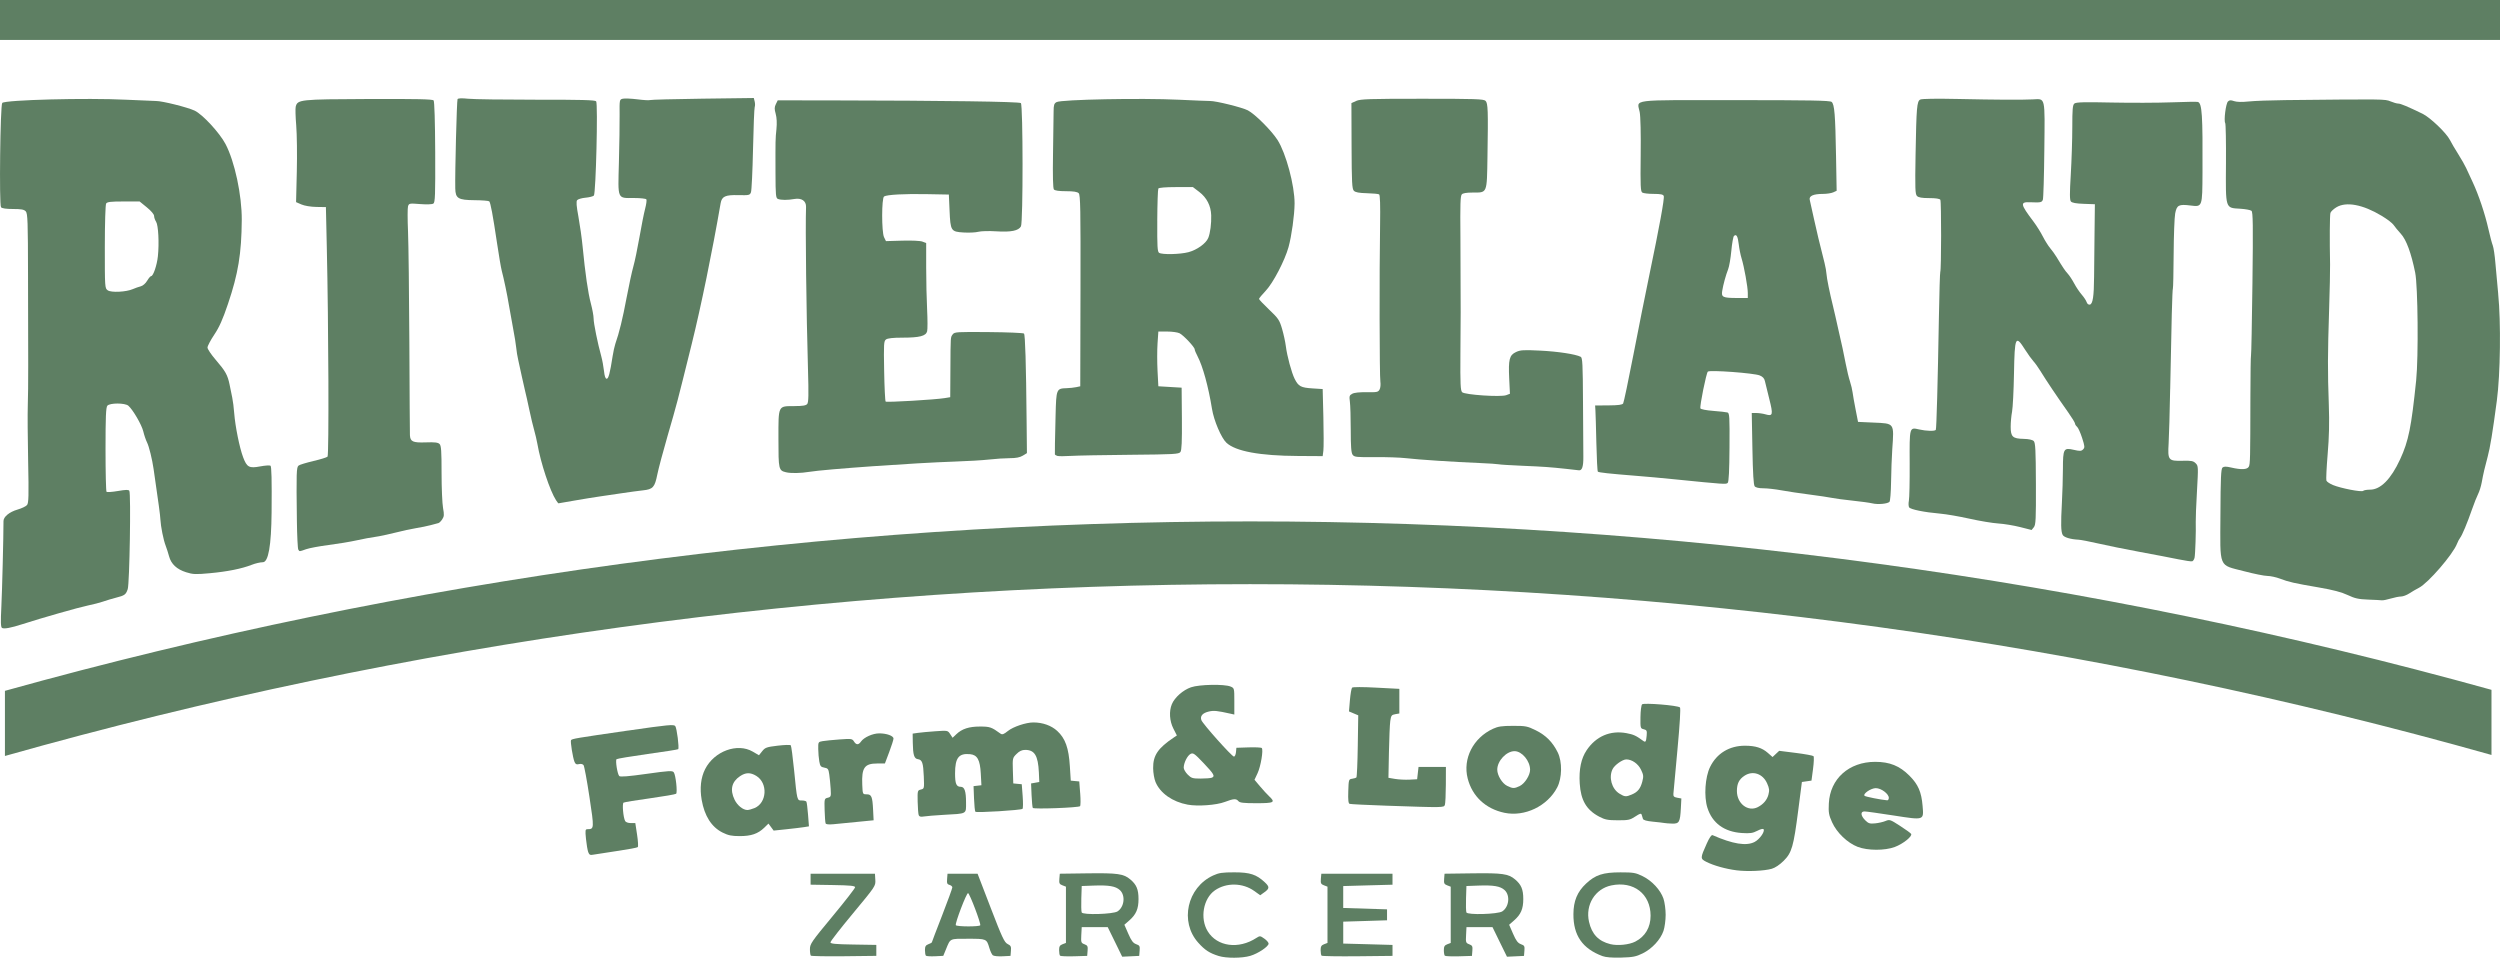 <?xml version="1.0" encoding="UTF-8"?><svg id="Capa_1" xmlns="http://www.w3.org/2000/svg" viewBox="0 0 1324.12 507.28"><defs><style>.cls-1{fill:#5E7F63;}</style></defs><path class="cls-1" d="M54.79,318.55c1.79-.61,4.73-1.5,6.53-1.95,4.75-1.2,5.34-1.64,6.33-4.57.98-2.94,1.76-50.6.85-52.08-.39-.64-1.88-.61-6.04.11-3.03.52-5.76.71-6.04.41-.29-.3-.53-10.41-.53-22.47,0-17.15.21-22.2.96-23.11,1.29-1.55,9.38-1.54,11.15.02,2.44,2.15,7.03,10.04,7.9,13.61.47,1.99,1.37,4.6,1.97,5.8,1.06,2.1,2.73,8.85,3.49,14.15,2.77,19.12,3.44,24.01,3.58,26.54.22,4,1.62,10.97,2.82,14.07.53,1.39,1.35,3.91,1.79,5.58,1.1,4.09,4.07,6.87,9.02,8.43,3.65,1.15,5.06,1.21,12.58.51,9.35-.86,16.88-2.38,22.18-4.45,1.91-.76,4.56-1.37,5.89-1.37q4.4,0,4.63-26.51c.15-17.09-.02-24.27-.59-24.62-.45-.27-2.87-.11-5.4.37-5.9,1.12-7.09.48-9.11-4.89-1.88-5-4.17-16.36-4.7-23.29-.2-2.76-.66-6.45-1.03-8.18-.35-1.73-.99-4.88-1.42-6.96-1.04-5.1-2.19-7.15-7.34-13.11-2.4-2.79-4.36-5.71-4.36-6.51s1.61-3.86,3.57-6.8c2.66-3.96,4.52-8.14,7.27-16.29,5.43-16.04,7.18-26.66,7.31-44.5.08-13.1-3.75-31.01-8.63-40.24-3.13-5.93-12.18-15.71-16.33-17.65-3.74-1.76-17.12-5.11-20.38-5.1-1.19,0-8.38-.31-15.96-.68-20.74-1.04-63.95.08-65.56,1.7-1.06,1.06-1.69,54-.65,55.25.51.61,2.69.93,6.37.93,4.41,0,5.84.27,6.74,1.26,1,1.12,1.15,5.29,1.19,33.91.02,17.94.07,39.32.1,47.5.02,8.18-.08,17.97-.23,21.75-.14,3.79-.06,16.85.19,29.01.38,18.61.28,22.32-.59,23.36-.57.69-2.82,1.77-5.01,2.4-4.33,1.26-7.45,3.81-7.45,6.08,0,8.46-.71,36.84-1.13,45.29-.41,8.18-.33,10.9.34,11.32h0c1.07.66,4.66,0,10.94-2.03,10.15-3.28,29.68-8.84,34.48-9.83,2.77-.57,6.51-1.53,8.31-2.15ZM55.52,130.77c.01-12.55.31-22.35.7-22.98.55-.86,2.43-1.08,9.21-1.08h8.52l3.83,3.12c2.29,1.86,3.84,3.7,3.84,4.57,0,.79.47,2.16,1.05,3.03,1.19,1.83,1.69,11.4.95,18.34-.5,4.71-2.45,10.47-3.57,10.47-.37,0-1.32,1.11-2.12,2.47-.85,1.44-2.27,2.67-3.42,2.95-1.07.27-2.94.92-4.13,1.45-3.53,1.56-11.46,1.95-13.31.66-1.53-1.08-1.56-1.41-1.55-22.99Z"/><path class="cls-1" d="M723.91,207.74c-3.68-.08-6.61.22-7.67.8-1.54.82-1.67,1.26-1.28,4.21.25,1.81.46,8.57.46,15.01,0,8.81.25,12.07.99,13.09.91,1.24,1.99,1.36,11.78,1.26,5.94-.06,13.41.2,16.59.57,6.54.77,25.21,2,38.8,2.55,4.98.21,9.55.52,10.15.67.6.17,6.15.52,12.33.78,12.04.52,14.55.7,23.56,1.66,3.2.36,6.17.69,6.62.75,1.7.22,2.43-2.01,2.37-7.21-.04-2.96-.12-15.95-.18-28.86-.1-20.07-.27-23.57-1.21-24.04-2.68-1.39-12.07-2.82-21.43-3.28-8.87-.44-10.55-.34-12.86.76-3.5,1.65-4.06,3.89-3.59,14.04l.39,8.05-1.95.74c-2.89,1.1-21.98-.18-23.36-1.56-.87-.89-1.03-4.3-.92-20.23.08-10.54.14-20.47.14-22.06,0-7.11-.09-34.59-.13-39.53-.16-17.96-.04-22.04.72-22.95.53-.65,2.47-.98,5.66-.98,7.95,0,7.62.79,7.94-18.98.4-24.76.27-28.28-1.02-29.59-.97-.97-5.38-1.11-33.53-1.11s-32.77.15-34.97,1.15l-2.54,1.16.08,22.65c.07,19.56.25,22.8,1.23,23.79.81.82,2.77,1.18,6.87,1.28,3.15.08,6.08.35,6.49.61.51.31.67,5.76.51,16.24-.41,24.86-.31,80.05.15,82.95.22,1.44.05,3.32-.41,4.15-.74,1.4-1.38,1.53-6.79,1.43Z"/><path class="cls-1" d="M332.53,386.95c-27.5,3.98-29.61,4.33-30.09,5.09-.43.7.95,9.29,1.84,11.46.52,1.26,1.06,1.55,2.37,1.21,1-.25,1.98-.03,2.42.53.4.52,1.81,8.09,3.12,16.81,2.55,16.82,2.53,17.1-.97,17.13-1.25.01-1.32.42-.85,5.18.28,2.84.82,5.97,1.18,6.95.55,1.45,1.04,1.7,2.66,1.37,1.1-.21,6.73-1.08,12.51-1.93,5.78-.84,10.77-1.77,11.07-2.07.32-.29.15-3.28-.37-6.64l-.93-6.1h-2.39c-1.39,0-2.66-.46-2.99-1.08-1.02-1.86-1.65-9.25-.84-9.75.4-.25,6.7-1.29,14-2.29,7.29-1.02,13.52-2.1,13.84-2.41.78-.77-.21-9.94-1.23-11.32-.73-1-2.28-.92-14.47.79-9.51,1.34-13.89,1.69-14.42,1.16-.97-.97-2.14-8.25-1.44-8.93.28-.29,7.68-1.52,16.42-2.75,8.75-1.21,16.05-2.36,16.23-2.55.63-.63-.7-11.15-1.55-12.24-.74-.98-3.61-.71-25.14,2.4Z"/><path class="cls-1" d="M427.12,424.6c-.22-.35-1.32-.63-2.46-.63-2.54,0-2.45.29-4.06-15.96-.69-6.97-1.49-12.95-1.77-13.26-.27-.32-3.41-.23-6.96.2-5.84.7-6.62.98-8.17,2.92l-1.71,2.15-3.27-1.91c-8.14-4.78-20.42-.27-25.25,9.26-2.27,4.46-2.9,10.12-1.83,16.27,1.49,8.54,5.23,14.41,11.05,17.32,3.04,1.51,4.83,1.88,9.11,1.88,6.08,0,9.64-1.22,12.97-4.43l2.25-2.2,2.74,3.71,6.88-.72c3.79-.4,8-.91,9.35-1.13l2.47-.4-.48-6.21c-.26-3.4-.65-6.48-.86-6.83ZM399.61,428c-1.37.57-3.08,1.03-3.79,1.02-2.31-.02-5.3-2.44-6.75-5.46-2.54-5.24-1.57-9.45,2.86-12.44,3.02-2.03,5.5-2.09,8.63-.18,6.27,3.83,5.69,14.29-.95,17.07Z"/><path class="cls-1" d="M439.85,499.1c0-.54,5.39-7.47,11.98-15.39,11.89-14.32,11.97-14.45,11.78-17.68l-.19-3.27h-34.09v5.81l11.79.19c9.28.16,11.78.41,11.78,1.18,0,.53-5.38,7.46-11.96,15.39-11.12,13.42-11.96,14.62-11.96,17.37-.01,1.63.21,3.19.48,3.46.27.27,8.18.41,17.59.31l17.09-.2v-5.8l-12.16-.2c-9.58-.15-12.14-.4-12.14-1.17Z"/><path class="cls-1" d="M935.13,219.46c-1.38-.39-3.59-.71-4.91-.71h-2.41l.35,18.88c.24,13.21.6,19.2,1.21,19.95.56.66,2.22,1.04,4.59,1.04,2.04,0,6.33.48,9.51,1.07,3.2.59,9.89,1.6,14.87,2.23,4.98.65,10.38,1.45,11.97,1.79,1.59.34,6.49,1,10.87,1.45,4.39.46,9.12,1.11,10.51,1.45,2.92.71,7.99.25,9.06-.81.4-.4.78-5.17.85-10.62.07-5.44.36-13.17.63-17.18.98-14.17,1.32-13.68-10.01-14.18l-8.12-.37-1.28-6.53c-.71-3.59-1.43-7.67-1.6-9.06-.16-1.39-.79-4.01-1.38-5.81-.6-1.79-1.62-6.03-2.27-9.42-1.07-5.63-1.95-9.64-4.07-18.86-.43-1.79-1.04-4.57-1.38-6.16-.36-1.6-.96-4.2-1.36-5.81-1.6-6.41-3.25-14.48-3.36-16.61-.06-1.23-.53-3.87-1.03-5.87-3.07-12.19-3.83-15.36-5.57-23.2-1.06-4.79-2.1-9.43-2.29-10.33-.45-2.03,1.98-3.09,7.07-3.09,1.96,0,4.37-.38,5.37-.82l1.82-.84-.32-18.2c-.38-22.08-.82-27.62-2.35-28.87-.9-.74-11.34-.94-51.12-.94-56.74-.01-51.89-.61-50.53,6.29.45,2.3.67,11.57.53,22.93-.19,16.32-.07,19.16.86,19.75.6.38,3.31.69,6.01.69,3.72.01,5.02.28,5.34,1.11.47,1.21-2.23,15.96-7.74,42.41-1.96,9.38-5.71,28.16-8.34,41.75-2.63,13.6-5.08,25.16-5.41,25.71-.45.73-2.53,1-7.74,1.04l-7.12.05.16,2.54c.1,1.39.32,9.17.5,17.29.18,8.11.53,14.97.79,15.21.47.48,6.06,1.08,20.66,2.24,4.59.35,13.41,1.16,19.58,1.78,27.21,2.74,27.71,2.76,28.55,1.92.57-.57.86-6.57.94-18.88.11-16.28-.01-18.11-1.1-18.41-.66-.19-4.09-.57-7.6-.84-3.63-.28-6.54-.86-6.71-1.32-.44-1.17,3.08-18.62,3.93-19.47.96-.96,24.43.77,27.48,2.02,1.62.66,2.46,1.58,2.75,3,.24,1.12,1.29,5.39,2.33,9.5,2.11,8.35,1.9,9.24-1.99,8.12ZM925.72,157.83h-5.98c-7.22-.03-8.11-.46-7.58-3.73.53-3.33,1.94-8.44,3.15-11.51.56-1.39,1.31-5.76,1.68-9.7.37-3.94.99-7.49,1.38-7.88,1.28-1.28,2.06.08,2.55,4.33.26,2.31.93,5.67,1.49,7.46,1.38,4.46,3.31,15.2,3.31,18.4v2.63Z"/><path class="cls-1" d="M1149.44,206.05c.65-35.11,1.12-52.77,1.43-53.26.15-.26.34-8.45.4-18.2.06-9.75.42-19.44.81-21.53.84-4.45,1.9-4.99,8.15-4.21,6.28.78,6.23.89,6.32-17.6.15-30.46-.24-36.54-2.44-37.26-.5-.15-6.77-.06-13.95.21-7.18.27-21.45.32-31.69.11-14.56-.32-18.88-.2-19.77.53-.92.76-1.11,2.96-1.11,12.62,0,6.43-.37,17.67-.8,24.95-.62,10.19-.6,13.49.06,14.3.59.71,2.74,1.11,6.79,1.25l5.91.21-.18,15.23c-.11,8.38-.21,18.82-.24,23.21-.07,10.4-.69,14.42-2.24,14.72-.72.14-1.41-.39-1.7-1.31-.26-.84-1.45-2.63-2.62-3.98-1.18-1.34-2.98-4.01-3.99-5.94-1.02-1.92-2.54-4.22-3.38-5.13-1.43-1.55-2.57-3.25-5.96-8.85-.8-1.32-2.3-3.42-3.35-4.66-1.04-1.24-2.8-4.04-3.91-6.23-1.11-2.2-3.36-5.78-5.02-7.98-6.93-9.18-7.13-10.35-1.69-10.13,5.54.23,6.14.11,6.72-1.3.3-.7.65-12.57.79-26.39.31-28.76.68-27.1-6.1-26.79-6.28.3-18.87.22-39.55-.22-11.58-.25-19.26-.13-20.08.31-1.77.94-2.03,4.02-2.47,29.14-.31,18.11-.21,20.97.76,21.94.8.8,2.62,1.11,6.47,1.11,3.42,0,5.54.32,5.89.89.57.92.53,37.25-.03,38.17-.18.28-.5,11.11-.73,24.07-.6,34.52-1.27,59-1.64,59.62-.45.77-5.07.65-8.83-.22-5.18-1.19-5.11-1.44-5.01,18.04.05,9.44-.14,18.31-.42,19.71-.28,1.39-.21,2.97.13,3.51.74,1.12,8.07,2.61,16.43,3.33,3.2.27,10.21,1.49,15.59,2.69,5.39,1.21,12.24,2.34,15.24,2.53,2.99.19,8.18,1.04,11.52,1.89l6.09,1.55,1.18-1.45c1.04-1.28,1.17-4.11,1.1-23.02-.07-17.94-.26-21.74-1.15-22.63-.68-.67-2.64-1.1-5.38-1.16-5.78-.11-6.83-1.1-6.83-6.41,0-2.28.32-5.88.73-8,.4-2.11.86-11.18,1.02-20.13.36-19.83.79-20.75,5.94-12.6,1.44,2.27,3.37,4.93,4.27,5.93.92.99,2.6,3.33,3.73,5.18,3.18,5.19,8.7,13.42,14.78,22.01,1.97,2.79,3.6,5.44,3.6,5.89s.48,1.21,1.07,1.71c.59.48,1.79,3.14,2.68,5.89,1.44,4.49,1.5,5.14.52,6.12-.93.93-1.65.97-4.95.21-5.35-1.24-5.7-.61-5.72,10.14-.01,4.66-.26,12.72-.54,17.9-.61,11.26-.52,15.29.41,17.02.68,1.29,4.15,2.34,8.34,2.54,1.19.05,5.93.97,10.52,2.02,4.58,1.06,14.54,3.08,22.12,4.48,7.58,1.39,16.71,3.15,20.3,3.89,3.59.74,6.9,1.22,7.36,1.05.46-.17,1-1,1.21-1.88.39-1.71.8-14.27.63-18.98-.06-1.6.22-8.91.65-16.25.73-12.95.72-13.4-.7-14.81-1.24-1.24-2.3-1.44-6.87-1.32-7.6.2-7.98-.27-7.44-9.25.22-3.82.59-16.74.81-28.7Z"/><path class="cls-1" d="M613.53,175.6h4.69c2.57,0,5.51.41,6.53.91,2.08,1.03,8.01,7.34,8.01,8.52,0,.43.67,2.07,1.51,3.65,2.79,5.32,5.74,16.03,7.66,27.89,1,6.21,4.91,15.37,7.62,17.91,4.87,4.55,17.62,6.92,37.95,7.03l13.05.08.37-2.9c.19-1.59.2-9.58,0-17.76l-.37-14.87-5.51-.35c-6.06-.4-7.32-1.08-9.32-5.03-1.64-3.25-4.06-12.2-4.7-17.46-.27-2.2-1.17-6.28-1.98-9.06-1.36-4.64-1.96-5.52-6.85-10.17-2.95-2.81-5.36-5.36-5.36-5.67s1.63-2.28,3.61-4.38c3.86-4.08,10.04-15.93,12.02-23.04,1.64-5.9,3.17-17.02,3.21-23.11.04-9.56-4.56-26.66-9.03-33.65-3.26-5.07-11.97-13.76-15.73-15.7-3.02-1.56-16.88-4.99-19.96-4.95-1.12.01-8.56-.29-16.53-.67-19.79-.96-62.19-.13-64.79,1.25-1.32.71-1.57,1.5-1.59,4.99-.01,2.28-.15,12.29-.31,22.26-.19,12-.03,18.43.47,19.03.5.6,2.74.92,6.42.92,3.99,0,5.97.32,6.71,1.06.91.9,1.04,8.24.95,51.66l-.12,50.61-2.16.46c-1.18.25-3.48.5-5.1.54-5.36.17-5.46.4-5.81,14.26-.32,13.12-.45,19.97-.37,20.77.04.26.63.65,1.32.85.7.2,3.95.2,7.22-.01,3.27-.2,17.45-.47,31.5-.59,23.12-.21,25.64-.34,26.45-1.48.67-.92.87-5.46.78-17.65l-.14-16.42-6.16-.37-6.17-.37-.43-8.16c-.24-4.49-.24-11.01,0-14.51l.43-6.34ZM612.94,116.94c.05-8.97.31-16.65.57-17.08.3-.47,3.89-.77,9.4-.77h8.91l3.36,2.56c3.97,3.03,6.17,7.33,6.33,12.38.14,4.4-.52,9.47-1.56,11.99-1.19,2.92-6.02,6.38-10.5,7.55-4.5,1.17-13.89,1.38-15.53.34-.89-.57-1.05-3.33-.97-16.98Z"/><path class="cls-1" d="M166.01,244.19c-3.72.86-7.24,1.92-7.83,2.38-1.18.89-1.26,3.49-.93,29.46.1,7.78.44,14.55.74,15.05.71,1.11.41,1.13,4.13-.19,1.71-.6,7.06-1.6,11.88-2.22,4.82-.61,11.54-1.73,14.93-2.48,3.39-.76,7.8-1.57,9.8-1.83,1.98-.25,6.71-1.25,10.5-2.21,3.79-.97,8.85-2.07,11.25-2.44,2.38-.38,5.82-1.07,7.61-1.56,1.79-.47,3.65-.97,4.13-1.1.47-.12,1.39-1.02,2.03-2.02,1-1.51,1.06-2.44.41-5.97-.42-2.3-.78-10.62-.78-18.49,0-11.72-.19-14.52-1.07-15.4-.82-.82-2.54-1.03-7.29-.86-6.86.24-8.23-.39-8.4-3.83-.06-1.07-.19-23.16-.3-49.09-.12-25.92-.44-52.38-.71-58.8-.28-6.43-.28-12.42,0-13.33.51-1.57.74-1.62,6.43-1.17,3.5.27,6.35.17,7-.26.93-.62,1.06-4.38.97-27.25-.08-16.4-.4-26.85-.85-27.39-.54-.66-8.92-.84-34.45-.75-36.52.15-37.62.27-38.59,4.1-.22.91-.11,5.38.28,9.95.38,4.57.52,15.57.31,24.43l-.39,16.14,2.82,1.23c1.66.72,4.9,1.26,7.9,1.32l5.08.08.47,20.98c.95,41.46,1.19,110.4.4,111.2-.41.41-3.79,1.45-7.49,2.31Z"/><path class="cls-1" d="M420.79,215.11c-8.83,0-8.49-.68-8.49,17.41,0,16.14.12,16.67,3.99,17.61,2.56.63,7.85.53,12.32-.22,8.2-1.37,56.22-4.76,76.87-5.43,6.77-.21,15.1-.71,18.48-1.1,3.4-.39,8.29-.71,10.88-.71,3.29,0,5.37-.41,6.89-1.34l2.18-1.33-.17-16.97c-.28-30.51-.74-45.73-1.39-46.36-.34-.34-8.76-.7-18.68-.78-16.83-.15-18.12-.07-19.04,1.18-1.21,1.66-1.15.66-1.25,18.45l-.09,14.85-2.89.48c-5.22.85-30.8,2.36-31.32,1.84-.28-.27-.64-7.58-.79-16.23-.26-14.41-.18-15.81.99-16.67.85-.63,3.76-.95,8.58-.95,9.23,0,12.56-.86,13.2-3.38.26-1.04.25-6.16-.01-11.39-.27-5.24-.5-15.33-.5-22.43v-12.9s-1.98-.77-1.98-.77c-1.12-.44-5.66-.65-10.65-.51l-8.67.25-1.02-2.09c-1.32-2.75-1.31-20.74.02-21.56,1.56-.97,10.77-1.46,22.71-1.23l11.6.22.37,8.33c.47,10.95.72,11.35,7.42,11.76,2.9.18,6.42.01,7.81-.37,1.39-.38,5.64-.49,9.43-.25,7.87.51,11.91-.3,13.16-2.64,1.15-2.15,1.11-64.13-.04-65.27-.78-.78-40.15-1.33-100.51-1.43l-28.28-.03-.98,1.99c-.8,1.63-.81,2.6-.09,5.17.56,2.02.71,4.93.39,8.09-.56,5.56-.54,5.25-.5,23.24.03,11.87.18,13.3,1.3,13.74,1.71.65,5.09.66,8.69.02,3.83-.67,6.29,1.02,6.19,4.22-.39,10.81.15,56,1.03,86.04.39,13.41.31,17.46-.41,18.32-.68.82-2.41,1.1-6.75,1.1Z"/><path class="cls-1" d="M310.1,104.72c2.02-.19,4.01-.7,4.44-1.13,1.07-1.07,2.23-48.71,1.21-49.94-.55-.67-8.16-.87-31.68-.84-17.02,0-33.27-.21-36.1-.51-3.38-.36-5.32-.28-5.63.21-.41.67-1.4,38.98-1.21,47.29.12,5.3,1.51,6.15,10.21,6.23,3.98.03,7.47.31,7.78.6.7.69,1.92,7.31,4.14,22.18.98,6.59,2.09,13.1,2.47,14.51,1.07,3.96,3.01,13.21,3.74,17.87.37,2.34,1.36,7.83,2.2,12.23.84,4.38,1.63,9.28,1.76,10.87.13,1.6.61,4.53,1.08,6.53.46,2,1.32,5.91,1.9,8.7.58,2.8,1.36,6.22,1.72,7.61.37,1.4,1.36,5.81,2.2,9.8.84,3.99,2.01,8.9,2.6,10.91.58,2.01,1.34,5.28,1.69,7.25,1.75,10.1,6.66,24.92,9.9,29.88.59.9,1.15,1.63,1.24,1.63.08,0,3.91-.66,8.5-1.47,4.59-.8,10.62-1.79,13.42-2.18,2.79-.4,8.17-1.19,11.96-1.76,3.79-.57,8.74-1.24,10.99-1.48,5.21-.55,6.17-1.64,7.52-8.4.59-2.95,3.05-12.22,5.48-20.6,5.07-17.52,4.71-16.14,12.76-48.58,4.9-19.76,10.82-48.6,15.29-74.46.64-3.63,2.44-4.48,9.28-4.32,5.81.13,6.2.05,6.79-1.51.35-.91.84-11.18,1.09-22.82.25-11.65.65-21.68.89-22.31.25-.63.24-1.96-.02-2.96l-.46-1.83-27.2.35c-14.96.2-27.48.53-27.81.74-.34.2-3.33.04-6.64-.39-3.31-.41-6.82-.56-7.77-.32-1.71.42-1.73.56-1.65,8.57.05,4.46-.12,15.77-.37,25.12-.53,20.1-1.04,18.9,8.13,18.9,3.29,0,6.19.33,6.42.72.25.4-.05,2.6-.65,4.9-.62,2.3-1.96,9.08-3,15.05-1.04,5.98-2.5,13-3.25,15.59-.74,2.6-2.37,10.1-3.61,16.69-2.04,10.91-3.89,18.5-5.94,24.29-.41,1.19-1.06,4.13-1.43,6.53-1.39,9-2.17,11.96-3.15,11.96-.66,0-1.13-1.36-1.43-4.17-.25-2.29-.9-5.8-1.45-7.79-1.89-6.83-4.04-17.41-4.04-19.95,0-1.39-.66-4.98-1.46-7.98-1.49-5.55-2.97-15.8-4.36-30.09-.42-4.39-1.43-11.51-2.22-15.83-1.06-5.7-1.24-8.11-.67-8.79.44-.52,2.43-1.11,4.44-1.3Z"/><path class="cls-1" d="M870.03,464.07c-3.74-1.84-4.88-2.03-11.76-2.03-9.22,0-13.26,1.31-18.21,5.95-4.65,4.34-6.67,9.21-6.7,16.17-.07,11.29,4.78,18.28,15.38,22.23,1.76.66,5.11.92,9.91.79,6.23-.18,7.85-.49,11.39-2.23,4.94-2.42,9.44-7.27,11.02-11.9.63-1.84,1.15-5.68,1.15-8.53s-.52-6.68-1.15-8.54c-1.57-4.61-6.08-9.48-11.03-11.91ZM866.13,498.72c-3.26,1.67-9.4,2.3-13.22,1.34-6.28-1.56-9.82-5.28-11.3-11.87-2.01-8.95,3.24-17.46,11.85-19.24,11.78-2.44,20.77,4.52,20.77,16.07,0,6.19-2.86,11.01-8.11,13.7Z"/><path class="cls-1" d="M813.48,386.83c-4.52-2.22-5.37-2.4-12.12-2.38-5.86,0-7.91.3-10.61,1.55-10.48,4.83-16.09,15.84-13.39,26.33,2.43,9.47,9.51,16.07,19.47,18.17,10.74,2.24,22.77-3.53,27.93-13.42,2.62-4.99,2.75-13.6.28-18.59-2.67-5.42-6.27-9.05-11.55-11.65ZM804.93,416.33c-2.92,1.38-3.71,1.37-6.69-.11-2.63-1.29-5.22-5.56-5.22-8.57,0-4.64,4.83-9.8,9.17-9.8,3.91.01,8.22,5.18,8.22,9.86,0,2.89-2.84,7.35-5.49,8.61Z"/><path class="cls-1" d="M465.64,388.43c-3.39,0-8.05,2.1-9.6,4.32-1.33,1.9-2.54,1.89-3.75-.05-.9-1.45-1.35-1.51-7.6-1.06-3.66.27-7.71.67-9,.9-2.31.4-2.36.48-2.31,4.14.02,2.04.27,5.03.56,6.62.44,2.48.81,2.94,2.66,3.27,1.92.33,2.21.72,2.62,3.63.26,1.8.59,5.2.74,7.58.25,4.07.16,4.32-1.56,4.74-1.77.44-1.81.58-1.64,6.56.09,3.35.33,6.49.51,6.97.22.58,1.56.73,4.18.49,2.11-.21,7.77-.77,12.55-1.23l8.71-.85-.27-5.43c-.35-7.18-.84-8.33-3.44-8.33-2.08,0-2.09-.02-2.3-5.06-.39-9.01,1.19-11.26,7.87-11.26h4.12l2.27-6.02c1.25-3.31,2.28-6.54,2.28-7.18,0-1.45-3.6-2.76-7.58-2.76Z"/><path class="cls-1" d="M951.14,398.78l-8.8-1.11-1.76,1.64-1.75,1.65-2.55-2.24c-3.02-2.64-6.56-3.75-12.06-3.75-8.29-.01-14.97,4.07-18.49,11.28-2.63,5.38-3.31,15.55-1.42,21.54,2.56,8.16,8.91,12.81,18.3,13.42,4.32.28,5.71.08,8.13-1.17,1.77-.93,3.08-1.24,3.35-.8.77,1.24-2.14,5.34-4.77,6.7-4.35,2.28-11.57,1.11-22.27-3.6-.58-.26-1.69,1.36-3.08,4.47-3.47,7.73-3.48,8-.22,9.67,3.85,1.96,10.23,3.75,16.04,4.49,5.75.72,14.56.34,18.62-.82,1.77-.5,4.21-2.14,6.28-4.19,4.35-4.34,5.24-7.44,7.74-26.74l1.94-15.04,5.08-.73.82-6.16c.45-3.39.57-6.44.25-6.79-.31-.33-4.53-1.11-9.37-1.72ZM936.64,420.92c-.76,2.8-2.7,5.07-5.61,6.57-5.22,2.69-11.12-1.9-11.08-8.6.02-3.89,1.15-6.13,4.01-8.02,4.39-2.9,9.73-1.1,12,4.07,1.17,2.64,1.29,3.68.67,5.97Z"/><path class="cls-1" d="M1323.17,155.65c-.5-4.98-1.17-12.32-1.49-16.31-.32-3.99-.94-8.17-1.38-9.29-.45-1.13-1.49-5.04-2.31-8.71-1.84-8.16-5.15-18.02-8.3-24.79-1.3-2.8-2.89-6.22-3.53-7.61-.63-1.4-2.49-4.66-4.13-7.26-1.65-2.58-3.66-6.02-4.47-7.61-1.89-3.71-10.43-11.87-14.48-13.83-7.8-3.79-11.58-5.38-12.83-5.38-.73,0-2.61-.53-4.15-1.18-2.92-1.22-3.15-1.22-55.74-.66-7.58.08-16.28.4-19.33.72-3.59.38-6.34.31-7.78-.19-1.73-.61-2.46-.56-3.22.21-1.13,1.12-2.27,10.13-1.44,11.45.28.48.47,10.06.39,21.29-.17,24.44-.44,23.57,7.54,24.05,2.75.17,5.43.66,5.96,1.1.8.64.9,7.41.52,38.47-.26,20.72-.59,37.9-.76,38.16-.15.25-.3,10.07-.32,21.81-.06,33.32-.11,35.69-.85,37.09-.84,1.55-3.91,1.7-9.27.46-2.73-.63-3.89-.64-4.64-.01-.8.66-1.03,5.45-1.11,24.75-.14,29.21-1.25,26.57,12.57,30.18,5.17,1.36,10.71,2.48,12.31,2.48,1.6.01,4.6.66,6.7,1.45,4.7,1.79,7.26,2.37,20.63,4.67,7.42,1.27,11.96,2.47,15.19,4,3.76,1.78,5.72,2.22,10.76,2.41,3.4.13,6.69.29,7.32.38.64.08,2.76-.33,4.72-.93,1.96-.59,4.41-1.07,5.45-1.08,1.04,0,3.01-.74,4.38-1.64,1.37-.9,3.68-2.24,5.15-3,4.87-2.5,18.01-17.72,20.15-23.35.44-1.13,1.15-2.51,1.6-3.06,1.05-1.28,3.75-7.71,6.3-15.04,1.11-3.21,2.58-6.9,3.26-8.22.67-1.31,1.53-4.07,1.91-6.14.8-4.45,1.65-8.12,3.13-13.54,1.29-4.7,2.69-13.24,4.87-29.73,1.88-14.1,2.22-41.5.71-56.57ZM1279.73,201.34c-2.6,25.15-4.04,32.23-8.51,41.94-4.84,10.5-10.36,16.07-15.92,16.07-1.63,0-3.27.28-3.65.63-.84.78-11.84-1.36-16.04-3.1-1.66-.7-3.21-1.73-3.44-2.33-.22-.59.08-6.89.67-14.01.78-9.13.95-16.83.61-26.24-.64-17.59-.6-26.89.15-49.94.34-10.58.58-21.51.52-24.3-.27-12.87-.18-26.16.19-27.3.22-.7,1.6-2.02,3.08-2.93,5.18-3.2,14.1-1.53,24.09,4.5,2.86,1.72,5.69,3.89,6.29,4.83.62.92,2.34,3.03,3.84,4.67,2.89,3.15,5.47,10.14,7.59,20.59,1.44,7.06,1.78,44.69.52,56.93Z"/><path class="cls-1" d="M1011.34,410.85c-5.23-5.23-10.46-7.34-18.17-7.34-13.88,0-23.89,8.98-24.53,22.01-.24,4.84-.02,6.12,1.72,10,2.45,5.48,8.14,10.93,13.56,13.02,5.28,2.02,14.32,2.05,19.63.07,4.45-1.66,9.5-5.73,8.66-6.96-.31-.45-2.97-2.37-5.93-4.28-5.12-3.31-5.49-3.42-7.61-2.53-1.23.52-3.72,1.09-5.52,1.26-2.83.27-3.55.05-5.25-1.65-2.46-2.47-2.62-4.69-.34-4.67.9,0,7.83.97,15.4,2.15,16.33,2.53,15.98,2.64,15.34-5.05-.61-7.42-2.35-11.41-6.95-16.01ZM999.51,423.88c-3.31-.28-11.48-1.91-11.94-2.37-1.05-1.05,3.38-4.07,5.94-4.07,2.86,0,6.9,3.02,6.9,5.15,0,.76-.4,1.35-.9,1.3Z"/><path class="cls-1" d="M805.54,500.07c-1.6-.57-2.54-1.79-4.15-5.5l-2.08-4.78,2.6-2.28c3.61-3.15,4.89-6.12,4.89-11.33s-1.12-7.68-4.35-10.41c-3.53-2.97-6.67-3.42-22.62-3.21l-14.73.2-.22,2.72c-.19,2.36.02,2.82,1.63,3.44l1.86.71v29.8l-1.82.69c-1.44.54-1.82,1.19-1.82,3.13,0,1.33.24,2.67.51,2.94.28.28,3.64.41,7.44.31l6.93-.21.22-2.72c.2-2.36-.02-2.82-1.66-3.44-1.78-.67-1.89-.97-1.67-4.89l.21-4.18h13.79l3.82,7.83,3.84,7.83,4.51-.21,4.51-.22.22-2.74c.2-2.44,0-2.82-1.84-3.46ZM795.68,482.72c-2.34,1.52-18.46,1.98-19.01.54-.21-.57-.31-3.96-.19-7.51l.21-6.47,6.16-.23c8.26-.31,11.81.31,14.08,2.4,3.02,2.81,2.35,8.92-1.25,11.26Z"/><path class="cls-1" d="M886.32,420.32c.07-.99,1.04-11.49,2.15-23.37,1.26-13.56,1.75-21.82,1.32-22.25-1.11-1.1-19.13-2.56-20.07-1.64-.42.44-.81,3.48-.85,6.76-.08,5.81-.02,6,1.73,6.43,1.6.4,1.78.77,1.56,3.31-.3,3.35-.58,3.78-1.86,2.83-3.78-2.77-5.1-3.38-8.87-4.08-8.54-1.58-16.09,1.65-21.06,9.04-2.93,4.34-4.14,10.14-3.67,17.59.56,8.95,3.54,14.03,10.33,17.61,3.08,1.62,4.56,1.9,9.84,1.91,5.6.02,6.51-.18,9.25-1.99,2.51-1.65,3.12-1.82,3.4-.91.19.61.48,1.57.66,2.14.21.69,1.95,1.18,5.25,1.5,2.73.26,5.44.57,6.03.7.6.13,2.49.27,4.19.32,3.74.11,4.22-.74,4.62-8.24l.26-5.06-2.17-.4c-1.77-.32-2.15-.73-2.05-2.18ZM869.85,413.95c-1,3.75-2.44,5.54-5.57,6.86-3.05,1.3-3.75,1.25-6.51-.44-4.13-2.51-5.85-8.69-3.64-13.05,1.08-2.16,5.26-5.1,7.22-5.1,3.01,0,6.27,2.28,7.81,5.45,1.33,2.76,1.41,3.53.68,6.28Z"/><path class="cls-1" d="M601.76,500.07c-1.61-.56-2.53-1.79-4.15-5.5l-2.09-4.78,2.6-2.28c3.61-3.15,4.89-6.12,4.89-11.33s-1.11-7.68-4.36-10.41c-3.53-2.97-6.67-3.42-22.6-3.21l-14.73.2-.24,2.73c-.19,2.35.03,2.81,1.64,3.42l1.85.71v29.8l-1.82.69c-1.43.55-1.8,1.19-1.8,3.13,0,1.33.22,2.67.51,2.94.28.28,3.62.42,7.44.31l6.92-.21.22-2.72c.2-2.36-.02-2.82-1.66-3.44-1.78-.67-1.88-.97-1.68-4.89l.23-4.18h13.77l3.84,7.83,3.82,7.83,4.51-.21,4.51-.22.22-2.74c.2-2.44.01-2.82-1.84-3.46ZM591.91,482.72c-2.34,1.52-18.46,1.98-19,.54-.22-.57-.31-3.94-.19-7.51l.21-6.47,6.16-.23c8.26-.31,11.8.31,14.07,2.4,3.03,2.81,2.35,8.92-1.25,11.26Z"/><path class="cls-1" d="M572.11,420.14l-.48-6.25-2.25-.21-2.25-.22-.48-7.61c-.6-9.73-2.41-14.77-6.69-18.71-3.12-2.87-7.7-4.5-12.65-4.5-3.89,0-10.66,2.27-13.44,4.5-2.3,1.84-3.03,2.1-3.99,1.4-4.72-3.42-5.57-3.73-10.8-3.73-5.85,0-9.59,1.21-12.6,4.11l-1.94,1.84-1.28-1.95c-1.28-1.95-1.3-1.96-7.86-1.5-3.63.26-7.8.64-9.3.86l-2.71.39.07,4.84c.1,6.42.71,8.41,2.68,8.69,2.31.33,2.85,1.88,3.15,9.16.26,6.41.24,6.49-1.56,6.93-1.76.44-1.8.6-1.69,6.43.07,3.31.32,6.49.55,7.11.31.82,1.06,1.02,2.77.72,1.3-.22,5.94-.6,10.33-.85,12.81-.72,11.97-.25,11.97-6.63,0-5.89-.79-8.23-2.79-8.23-2.34,0-3.02-1.58-3.02-7.07,0-8.31,1.96-10.8,7.99-10.21,3.81.38,5.26,3.02,5.64,10.32l.33,6.13-2.09.24-2.08.24.25,6.53c.13,3.59.46,6.75.72,7.03.6.64,24.2-.82,24.96-1.54.32-.28.34-3.33.08-6.78l-.48-6.25-2.25-.21-2.24-.22-.21-6.74c-.21-6.61-.18-6.77,1.94-8.87,1.52-1.54,2.86-2.15,4.58-2.15,5,0,6.83,3.02,7.25,11.94l.22,5.06-2.17.39-2.18.38.26,6.16c.14,3.39.44,6.44.65,6.8.46.76,24.21-.12,25.03-.92.31-.31.34-3.36.08-6.81Z"/><path class="cls-1" d="M533.69,499.99c-1.71-.84-2.92-3.42-8.95-19.1l-6.97-18.13h-15.92l-.22,2.77c-.19,2.3.04,2.85,1.28,3.16.81.22,1.49.82,1.49,1.31s-2.44,7.22-5.43,14.92c-3,7.7-5.44,14.1-5.44,14.25,0,.13-.81.56-1.82.93-1.43.55-1.81,1.19-1.81,3.13,0,1.33.22,2.67.51,2.95.28.28,2.47.41,4.85.3l4.34-.21,1.49-3.62c2.36-5.73,1.75-5.44,11.6-5.44s9.87,0,11.33,4.91c.51,1.7,1.32,3.44,1.83,3.85.5.41,2.81.65,5.13.53l4.24-.22.21-2.66c.2-2.28-.06-2.8-1.73-3.62ZM519.19,490.07c-.51.82-12.43.78-12.94-.05-.54-.89,5.65-17.14,6.48-16.98.85.16,6.95,16.23,6.45,17.03Z"/><path class="cls-1" d="M699.6,465.49c-.19,2.35.04,2.81,1.64,3.42l1.86.71v29.8l-1.82.69c-1.43.55-1.81,1.19-1.81,3.13,0,1.33.23,2.66.5,2.93.27.27,8.84.41,19.04.31l18.53-.2v-5.8l-13.04-.37-13.06-.35v-11.61l11.6-.35,11.6-.37v-5.8l-23.21-.73v-11.6l13.06-.37,13.04-.35v-5.81h-37.7l-.24,2.73Z"/><path class="cls-1" d="M669.64,497.14c-2.17-1.54-2.34-1.56-4.17-.38-9.45,6.16-20.78,4.64-25.79-3.47-4.24-6.85-2.38-17.45,3.79-21.72,6.04-4.19,14.73-4.05,20.85.34l3.14,2.25,2.22-1.58c2.75-1.96,2.79-2.88.24-5.26-4.44-4.17-7.88-5.29-16.14-5.29-6.41,0-8.19.26-11.23,1.66-13.82,6.35-17.85,24.55-7.89,35.62,3.5,3.91,5.93,5.49,10.79,7.02,4,1.26,12.42,1.23,16.78-.07,4.14-1.23,9.68-4.95,9.68-6.49,0-.57-1.02-1.76-2.27-2.64Z"/><path class="cls-1" d="M765.27,426.33c.26-.71.5-5.51.52-10.71l.03-9.42h-14.5l-.37,3.26-.37,3.27-4.07.21c-2.23.12-5.65-.06-7.6-.38l-3.53-.6.26-13.4c.14-7.36.46-14.86.71-16.65.41-2.92.68-3.29,2.63-3.64l2.18-.38v-13.04l-12.19-.64c-7.21-.39-12.45-.39-12.84,0-.35.37-.87,3.34-1.15,6.62l-.5,5.97,2.46,1.04,2.45,1.03-.25,16.2c-.13,8.9-.46,16.41-.72,16.68-.26.26-1.3.59-2.29.72-1.76.24-1.82.44-2.02,6.6-.15,4.69.04,6.44.72,6.69.52.19,9.25.61,19.43.97h0c30.49,1.04,30.43,1.04,31-.41Z"/><path class="cls-1" d="M672.2,421.74c-1.04-.97-3.21-3.33-4.82-5.24l-2.94-3.49,1.62-3.46c1.69-3.59,3.16-12.35,2.24-13.35-.28-.31-3.42-.47-6.98-.35l-6.47.21-.22,2.35c-.13,1.3-.62,2.34-1.09,2.31-1.12-.07-16.49-17.28-17.23-19.3-.8-2.17.64-3.82,4.02-4.58,2.6-.59,4.24-.43,11.44,1.17l1.99.45v-7c0-6.94-.01-7-1.99-7.84-3.23-1.37-16.58-1.13-20.95.39-4.21,1.45-8.64,5.36-10.14,8.93-1.58,3.79-1.25,8.95.83,13.01l1.82,3.58-1.62,1.08c-8.45,5.67-11.02,9.49-10.95,16.28.02,2.42.59,5.69,1.26,7.29,2.48,5.94,9,10.52,17.06,12,5.32.98,15.18.26,19.64-1.44,4.72-1.79,6.03-1.86,7.22-.41.72.85,2.75,1.08,9.52,1.08,9.43,0,10.21-.43,6.73-3.68ZM641.75,411.93c-.63.24-3.26.44-5.86.44-4.24,0-4.92-.21-6.83-2.12-1.16-1.16-2.11-2.81-2.11-3.65,0-2.48,1.92-6.38,3.6-7.27,1.39-.74,2.06-.27,6.93,4.84,5.58,5.88,6.21,7.02,4.27,7.77Z"/><rect class="cls-1" width="1324.12" height="21.15"/><path class="cls-1" d="M662.06,276.16c-223.95,0-445.76,30.2-659.45,89.74v34.5c213.53-60.38,435.4-91,659.45-91s444.61,30.44,657.55,90.46v-34.49c-213.1-59.18-434.27-89.21-657.55-89.21Z"/></svg>